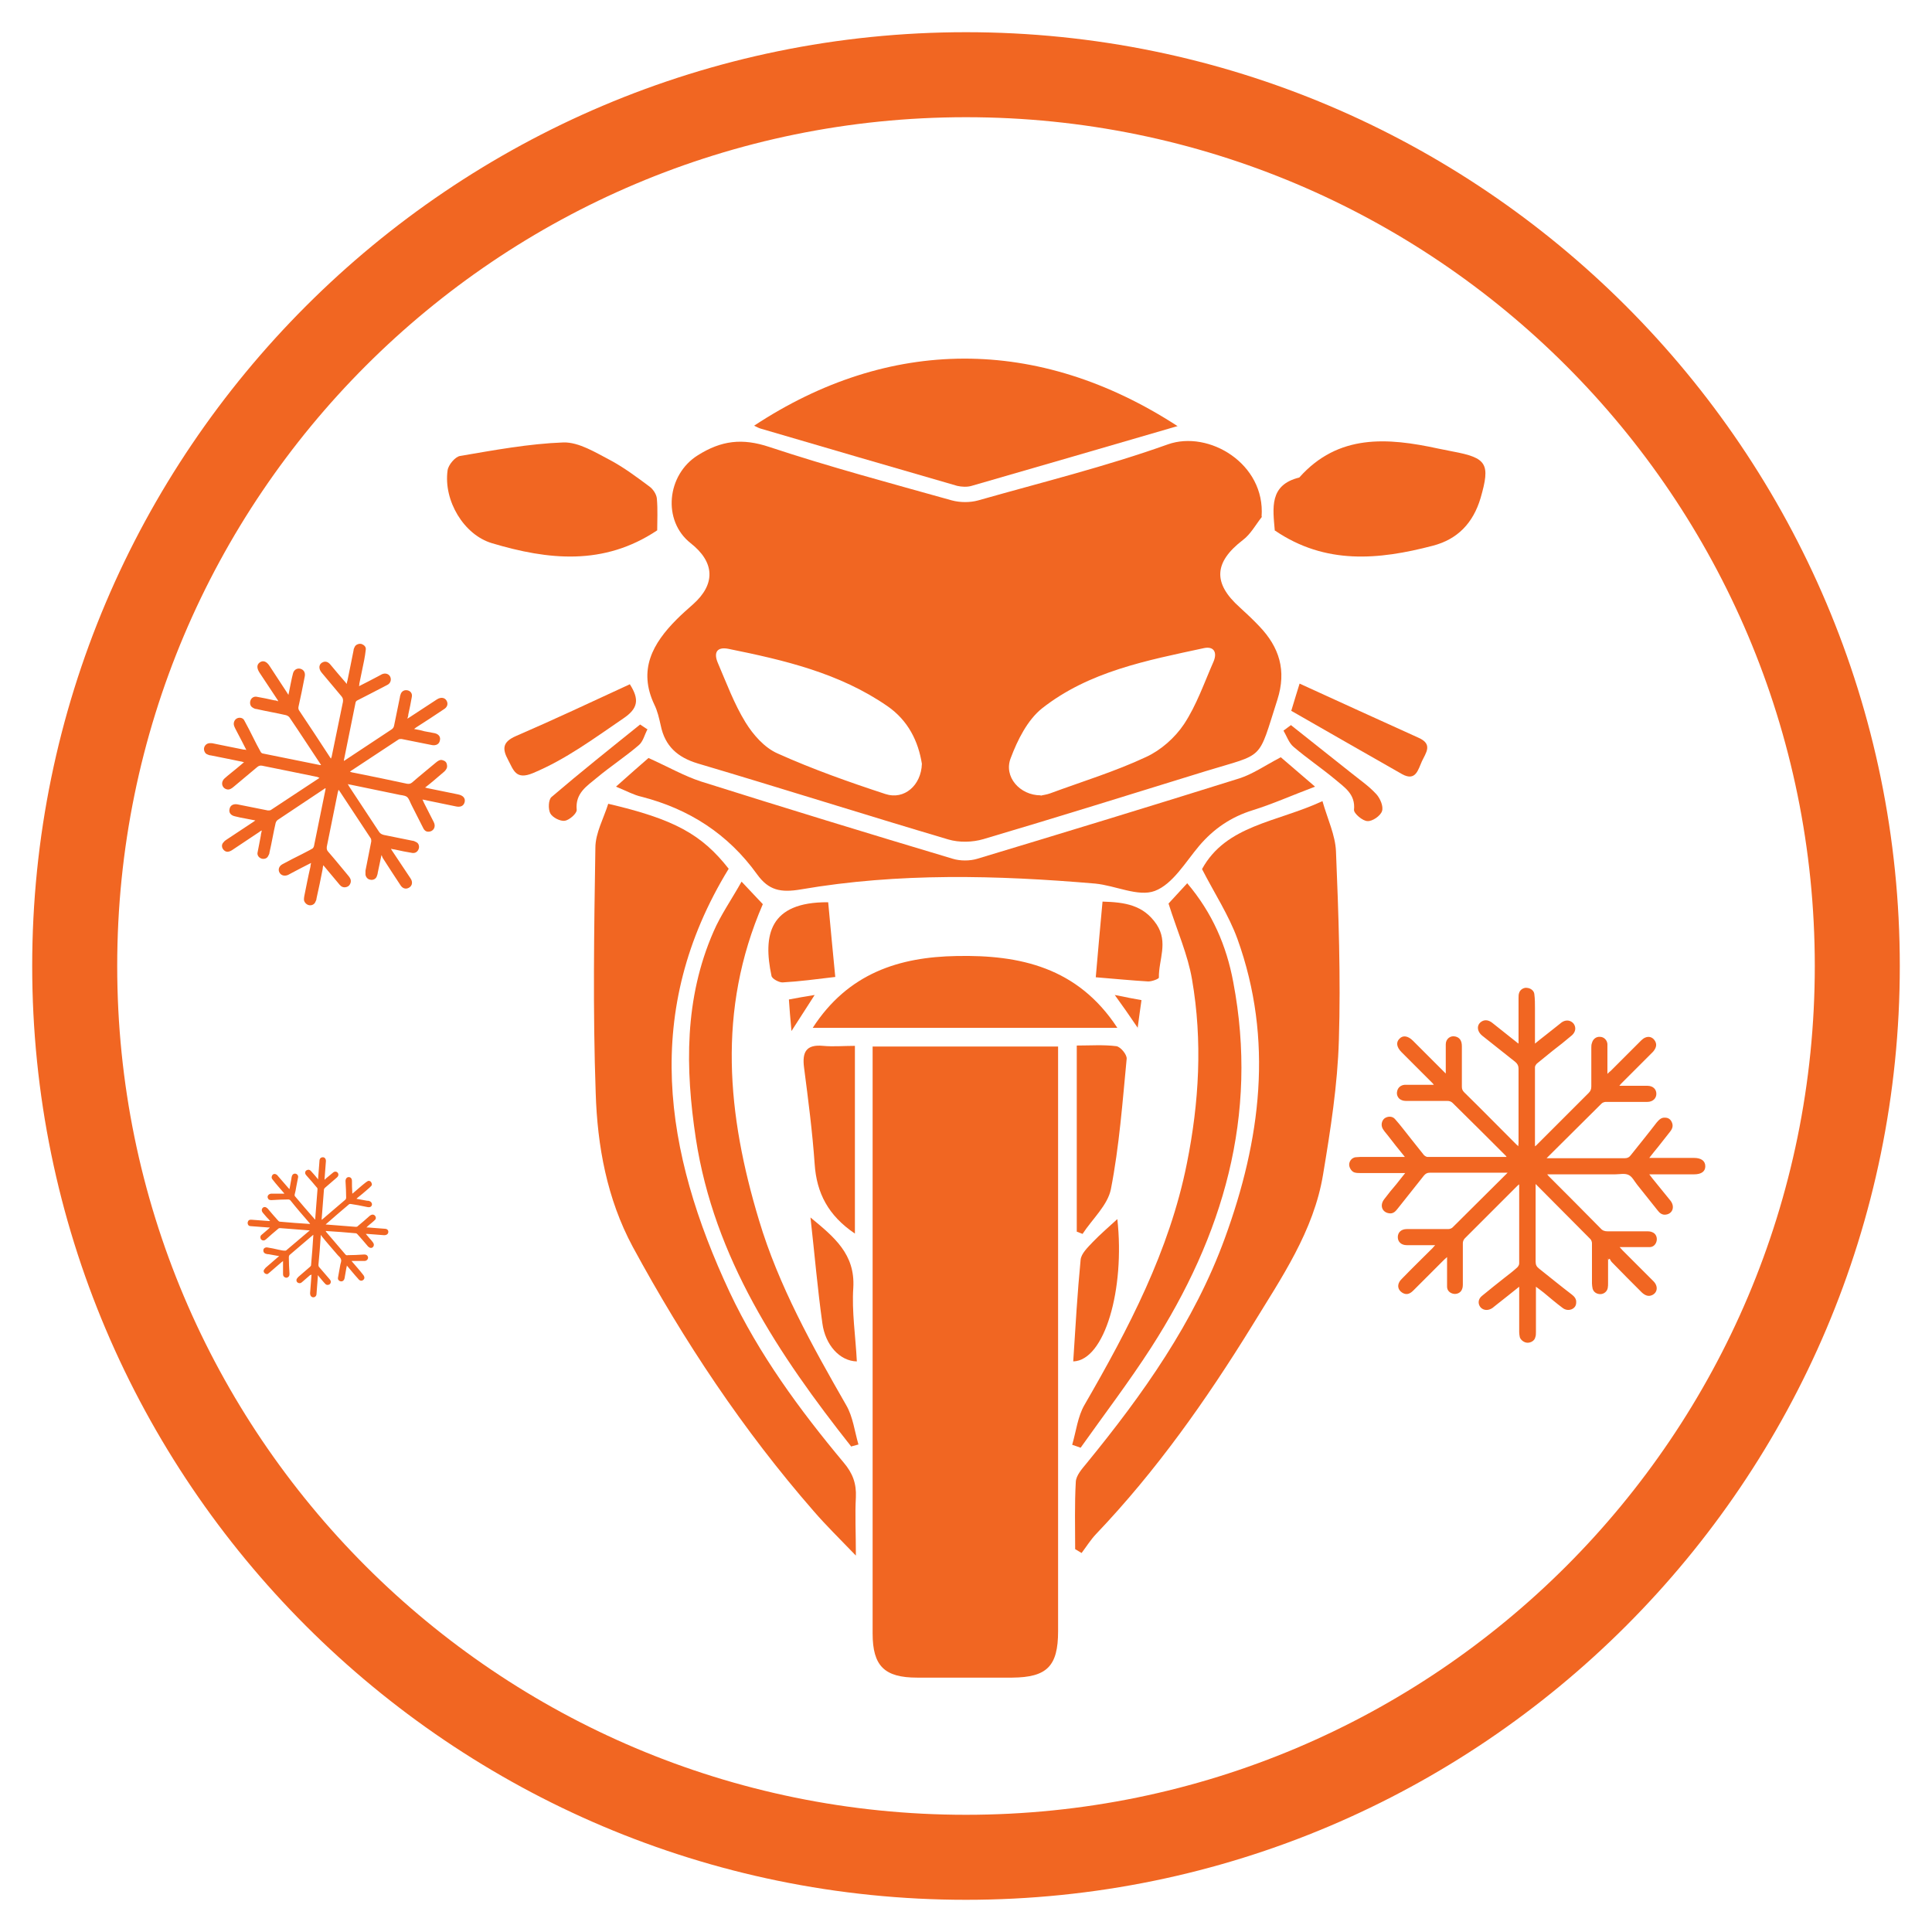 <?xml version="1.0" encoding="UTF-8"?>
<svg id="Layer_1" data-name="Layer 1" xmlns="http://www.w3.org/2000/svg" viewBox="0 0 60 60">
  <defs>
    <style>
      .cls-1 {
        fill: #f16622;
      }
    </style>
  </defs>
  <g>
    <path class="cls-1" d="M30,3.64c14.56,0,26.36,11.8,26.36,26.36s-11.8,26.36-26.36,26.36S3.64,44.56,3.64,30,15.44,3.64,30,3.64m0-2.64C14.01,1,1,14.01,1,30s13.01,29,29,29,29-13.01,29-29S45.99,1,30,1h0Z"/>
    <g>
      <path class="cls-1" d="M39.19,16.05c-.19,.24-.35,.54-.59,.72-.9,.69-.94,1.34-.1,2.09,.21,.19,.42,.39,.61,.59,.62,.65,.85,1.37,.56,2.28-.62,1.93-.37,1.65-2.23,2.22-2.3,.71-4.6,1.43-6.9,2.11-.34,.1-.75,.11-1.09,.01-2.6-.77-5.18-1.59-7.78-2.36-.63-.19-1.02-.54-1.15-1.18-.05-.22-.1-.45-.2-.65-.51-1.08-.05-1.9,.7-2.65,.16-.16,.33-.31,.5-.46,.71-.63,.68-1.31-.07-1.9-.89-.7-.74-2.13,.22-2.73,.73-.46,1.38-.54,2.22-.26,1.87,.62,3.78,1.13,5.67,1.66,.26,.07,.57,.07,.82,0,1.97-.56,3.96-1.05,5.89-1.74,1.27-.45,3.03,.6,2.91,2.24Zm-6.87,8.66c.07-.02,.18-.03,.29-.07,1-.37,2.02-.68,2.98-1.13,.46-.21,.9-.6,1.18-1.02,.39-.59,.63-1.29,.92-1.95,.12-.29,0-.48-.31-.41-1.76,.38-3.56,.72-5.02,1.87-.45,.36-.76,.98-.97,1.54-.23,.58,.28,1.16,.93,1.16Zm-3.69-.99c-.11-.69-.42-1.34-1.07-1.79-1.49-1.03-3.21-1.43-4.94-1.78-.36-.07-.46,.12-.33,.43,.27,.63,.51,1.28,.86,1.85,.24,.39,.59,.79,1,.97,1.09,.49,2.22,.89,3.35,1.26,.58,.19,1.11-.27,1.13-.94Z"/>
      <path class="cls-1" d="M27.09,32.5h5.77c0,.38,0,.73,0,1.09,0,5.69,0,11.38,0,17.07,0,1.09-.35,1.43-1.42,1.44-.99,0-1.97,0-2.96,0-1.01,0-1.38-.36-1.38-1.37,0-4.84,0-9.67,0-14.51,0-1.21,0-2.42,0-3.72Z"/>
      <path class="cls-1" d="M33.39,48.11c0-.7-.02-1.39,.02-2.09,.01-.2,.19-.4,.33-.57,1.75-2.14,3.35-4.39,4.3-7,1.11-3.04,1.52-6.15,.39-9.29-.27-.74-.71-1.41-1.1-2.17,.75-1.37,2.32-1.45,3.74-2.11,.16,.56,.4,1.06,.42,1.56,.08,1.95,.15,3.91,.09,5.86-.04,1.39-.26,2.79-.49,4.17-.29,1.77-1.3,3.22-2.21,4.71-1.42,2.3-2.97,4.5-4.84,6.46-.17,.18-.3,.39-.45,.59-.07-.04-.13-.08-.2-.12Z"/>
      <path class="cls-1" d="M18.88,24.96c2.06,.48,2.91,.95,3.75,2.02-2.7,4.41-2.01,8.79,.03,13.15,.91,1.93,2.17,3.65,3.54,5.29,.28,.33,.4,.65,.38,1.08-.03,.54,0,1.09,0,1.81-.52-.54-.93-.94-1.31-1.38-2.19-2.51-4.03-5.28-5.62-8.21-.8-1.49-1.1-3.13-1.15-4.78-.09-2.54-.05-5.08-.01-7.61,0-.46,.26-.92,.4-1.37Z"/>
      <path class="cls-1" d="M39.78,23.52c.28,.24,.62,.53,1.06,.91-.74,.28-1.32,.54-1.93,.73-.68,.21-1.22,.58-1.67,1.11-.43,.51-.82,1.19-1.38,1.4-.51,.19-1.22-.17-1.85-.23-3.05-.26-6.1-.34-9.13,.18-.64,.11-1.01,.03-1.37-.47-.9-1.25-2.11-2.03-3.6-2.41-.22-.05-.42-.16-.78-.31,.41-.37,.76-.67,1.01-.89,.62,.28,1.11,.56,1.63,.73,2.6,.82,5.21,1.62,7.82,2.4,.23,.07,.53,.07,.76,0,2.72-.82,5.44-1.65,8.15-2.5,.4-.13,.76-.38,1.27-.65Z"/>
      <path class="cls-1" d="M36.58,13.23c-2.19,.64-4.3,1.25-6.41,1.86-.14,.04-.3,.03-.44,0-2.04-.59-4.07-1.18-6.11-1.78-.07-.02-.13-.06-.2-.09,4.17-2.75,8.81-2.81,13.16,.02Z"/>
      <path class="cls-1" d="M26.44,44.93c-2.26-2.86-4.26-5.86-4.83-9.57-.33-2.18-.36-4.35,.55-6.43,.22-.51,.55-.98,.87-1.55,.29,.31,.5,.53,.66,.7-1.43,3.3-1.1,6.56-.12,9.81,.61,2.04,1.65,3.9,2.71,5.75,.21,.36,.26,.81,.38,1.22-.07,.02-.15,.04-.22,.06Z"/>
      <path class="cls-1" d="M33.3,44.86c.12-.41,.17-.87,.38-1.23,1.37-2.37,2.64-4.79,3.18-7.5,.38-1.89,.49-3.8,.16-5.71-.13-.77-.46-1.5-.73-2.36,.1-.11,.32-.35,.58-.63,.78,.92,1.22,1.94,1.43,3.07,.79,4.15-.32,7.88-2.55,11.35-.69,1.07-1.46,2.08-2.19,3.11-.09-.03-.17-.06-.26-.09Z"/>
      <path class="cls-1" d="M20.41,16.47c-1.66,1.11-3.39,.92-5.13,.4-.88-.26-1.51-1.33-1.38-2.26,.02-.17,.24-.43,.39-.45,1.06-.18,2.13-.38,3.21-.42,.48-.01,.99,.31,1.45,.55,.43,.23,.83,.53,1.22,.82,.11,.08,.22,.24,.23,.38,.03,.34,.01,.68,.01,.98Z"/>
      <path class="cls-1" d="M39.59,16.48c-.06-.7-.18-1.42,.76-1.65,1.21-1.36,2.74-1.24,4.31-.9,.15,.03,.3,.06,.45,.09,1.07,.2,1.18,.38,.87,1.45-.23,.77-.71,1.28-1.49,1.48-1.68,.44-3.33,.59-4.89-.47Z"/>
      <path class="cls-1" d="M34.71,31.92h-9.47c1.1-1.7,2.69-2.2,4.47-2.23,1.96-.04,3.76,.35,4.99,2.23Z"/>
      <path class="cls-1" d="M26.55,38.31c-.83-.56-1.19-1.26-1.25-2.16-.07-1-.2-2-.33-3-.06-.47,.06-.72,.59-.67,.32,.03,.64,0,.99,0v5.82Z"/>
      <path class="cls-1" d="M33.44,32.47c.41,0,.83-.03,1.23,.02,.13,.02,.33,.26,.32,.39-.13,1.35-.23,2.72-.49,4.05-.1,.5-.58,.93-.88,1.39-.06-.02-.12-.05-.18-.07v-5.78Z"/>
      <path class="cls-1" d="M40.1,22.08c.12-.39,.18-.6,.26-.85,1.25,.57,2.47,1.13,3.69,1.68,.46,.2,.23,.47,.11,.73-.12,.26-.19,.64-.62,.4-1.14-.65-2.28-1.3-3.43-1.96Z"/>
      <path class="cls-1" d="M19.56,21.25c.3,.47,.26,.75-.2,1.06-.91,.62-1.78,1.27-2.81,1.7-.53,.22-.6-.09-.77-.41-.19-.35-.17-.56,.24-.74,1.18-.51,2.35-1.06,3.54-1.61Z"/>
      <path class="cls-1" d="M25.72,28.02c.07,.75,.14,1.51,.22,2.32-.59,.07-1.11,.14-1.64,.17-.11,0-.32-.11-.34-.2-.27-1.27-.07-2.3,1.75-2.29Z"/>
      <path class="cls-1" d="M34.03,30.35c.07-.83,.14-1.58,.21-2.35,.69,.02,1.27,.1,1.68,.71,.37,.56,.06,1.1,.07,1.65,0,.04-.21,.12-.33,.12-.51-.03-1.02-.08-1.63-.13Z"/>
      <path class="cls-1" d="M26.61,42.28c-.53-.01-.98-.51-1.07-1.18-.15-1.06-.24-2.14-.37-3.29,.74,.61,1.39,1.14,1.33,2.18-.05,.74,.07,1.5,.11,2.29Z"/>
      <path class="cls-1" d="M33.33,42.28c.07-1.09,.13-2.13,.23-3.16,.02-.19,.22-.38,.37-.54,.25-.26,.52-.49,.77-.72,.24,2.17-.39,4.39-1.37,4.42Z"/>
      <path class="cls-1" d="M20.1,22.66c-.08,.16-.13,.37-.26,.48-.42,.36-.88,.66-1.3,1.01-.31,.26-.68,.48-.63,1,.01,.11-.23,.32-.37,.34-.14,.02-.38-.1-.45-.23-.07-.13-.06-.43,.04-.51,.9-.77,1.83-1.51,2.75-2.25,.08,.05,.16,.11,.24,.16Z"/>
      <path class="cls-1" d="M40.08,22.51c.63,.5,1.26,1,1.89,1.5,.26,.21,.54,.4,.77,.65,.12,.13,.23,.38,.18,.53-.05,.15-.3,.32-.45,.31-.15,0-.43-.24-.42-.35,.05-.49-.3-.7-.58-.94-.42-.35-.88-.66-1.29-1.01-.15-.12-.22-.34-.32-.51,.08-.06,.15-.11,.23-.17Z"/>
      <path class="cls-1" d="M24.5,31.04c.27-.05,.48-.09,.8-.14-.24,.37-.43,.67-.72,1.12-.04-.42-.06-.69-.08-.98Z"/>
      <path class="cls-1" d="M35.34,31.93c-.27-.4-.46-.67-.72-1.03,.33,.07,.56,.11,.83,.16-.04,.27-.07,.5-.12,.87Z"/>
    </g>
  </g>
  <path class="cls-1" d="M49.94,39.07c0,.26,0,.52,0,.78,0,.05,0,.1-.01,.15-.02,.11-.12,.19-.23,.19-.11,0-.21-.06-.24-.17-.01-.05-.02-.11-.02-.16,0-.42,0-.83,0-1.25,0-.04-.02-.1-.05-.13-.55-.56-1.11-1.11-1.66-1.67,0,0-.02-.02-.04-.04,0,.05,0,.08,0,.12,0,.76,0,1.53,0,2.29,0,.1,.03,.16,.11,.22,.34,.27,.67,.54,1.01,.8,.08,.06,.15,.14,.14,.25,0,.1-.05,.17-.14,.21-.1,.04-.2,.02-.28-.04-.2-.15-.39-.31-.58-.47-.08-.06-.15-.12-.25-.19,0,.07,0,.11,0,.16,0,.42,0,.83,0,1.25,0,.05,0,.11-.02,.16-.02,.1-.13,.17-.24,.17-.1,0-.21-.08-.24-.17-.01-.05-.02-.11-.02-.16,0-.42,0-.83,0-1.25,0-.05,0-.09,0-.16-.24,.19-.46,.37-.68,.54-.05,.04-.1,.08-.15,.12-.13,.09-.28,.08-.37-.02-.09-.11-.08-.26,.05-.36,.23-.19,.47-.38,.71-.57,.13-.1,.26-.2,.38-.31,.03-.03,.06-.08,.06-.12,0-.81,0-1.61,0-2.42,0-.01,0-.02,0-.04-.02,.02-.04,.03-.05,.04-.55,.55-1.09,1.09-1.64,1.64-.04,.04-.06,.1-.06,.15,0,.42,0,.83,0,1.25,0,.06,0,.13-.03,.19-.04,.1-.16,.15-.26,.13-.11-.02-.2-.1-.2-.22,0-.23,0-.47,0-.7,0-.06,0-.13,0-.22-.04,.04-.07,.06-.09,.08-.32,.32-.64,.64-.96,.96-.12,.12-.23,.14-.35,.06-.12-.08-.15-.21-.08-.33,.02-.04,.06-.08,.09-.11,.31-.32,.63-.63,.94-.94,.02-.02,.04-.05,.08-.09-.15,0-.29,0-.42,0-.15,0-.3,0-.46,0-.17,0-.28-.1-.28-.25,0-.15,.11-.25,.28-.25,.43,0,.86,0,1.29,0,.04,0,.1-.02,.13-.05,.56-.55,1.11-1.11,1.67-1.66,0,0,.02-.02,.04-.04-.04,0-.06,0-.08,0-.78,0-1.56,0-2.34,0-.08,0-.13,.03-.18,.09-.27,.34-.54,.68-.81,1.02-.07,.09-.14,.17-.27,.15-.22-.03-.3-.25-.15-.44,.12-.16,.25-.32,.38-.47,.09-.11,.17-.22,.27-.34-.05,0-.09,0-.12,0-.43,0-.85,0-1.28,0-.06,0-.12,0-.18-.02-.09-.03-.16-.15-.16-.24,0-.11,.08-.21,.19-.23,.05,0,.1-.01,.15-.01,.43,0,.85,0,1.28,0,.03,0,.06,0,.11,0-.19-.23-.37-.46-.54-.68-.05-.06-.11-.13-.15-.2-.06-.11-.03-.25,.06-.32,.1-.07,.24-.07,.32,.02,.18,.2,.34,.42,.51,.63,.13,.16,.26,.33,.39,.49,.03,.03,.08,.06,.11,.06,.81,0,1.62,0,2.43,0,0,0,.01,0,.03,0-.02-.02-.03-.05-.05-.06-.54-.54-1.08-1.08-1.63-1.62-.04-.04-.1-.06-.16-.06-.42,0-.83,0-1.25,0-.06,0-.12,0-.18-.03-.1-.04-.16-.16-.13-.27,.02-.11,.11-.19,.23-.2,.25,0,.49,0,.74,0,.05,0,.1,0,.17,0-.02-.03-.04-.05-.06-.07-.31-.31-.63-.63-.94-.94-.16-.16-.18-.31-.07-.42,.11-.12,.27-.09,.42,.06,.32,.32,.63,.63,.95,.95,.01,.01,.03,.03,.07,.07,0-.06,0-.1,0-.15,0-.25,0-.51,0-.76,0-.17,.15-.28,.3-.24,.13,.03,.2,.13,.2,.3,0,.42,0,.84,0,1.26,0,.07,.02,.12,.07,.17,.55,.54,1.09,1.09,1.63,1.63,.01,.01,.03,.02,.05,.05,0-.04,.01-.06,.01-.09,0-.77,0-1.55,0-2.32,0-.09-.03-.15-.1-.21-.34-.27-.68-.54-1.02-.81-.18-.14-.19-.35-.02-.45,.1-.06,.22-.04,.33,.05,.24,.19,.49,.39,.73,.58,.02,.02,.04,.03,.08,.06,0-.06,0-.1,0-.13,0-.43,0-.85,0-1.28,0-.06,0-.12,.02-.17,.03-.1,.15-.17,.25-.15,.11,.01,.21,.09,.22,.19,.02,.15,.02,.3,.02,.44,0,.33,0,.67,0,1,0,.03,0,.05,0,.1,.23-.19,.46-.36,.68-.54,.05-.04,.1-.08,.15-.12,.13-.09,.28-.07,.37,.04,.08,.11,.07,.25-.05,.36-.2,.17-.4,.33-.61,.49-.16,.13-.32,.26-.48,.39-.03,.03-.06,.08-.06,.11,0,.81,0,1.62,0,2.43,0,0,0,.01,0,.03,.02-.02,.05-.03,.06-.05,.54-.54,1.07-1.07,1.61-1.61,.06-.06,.08-.12,.08-.2,0-.4,0-.8,0-1.2,0-.05,0-.1,.02-.15,.03-.12,.13-.2,.25-.19,.12,0,.22,.1,.23,.22,0,.25,0,.5,0,.75,0,.05,0,.1,0,.18,.04-.04,.07-.07,.1-.09,.32-.32,.63-.63,.95-.95,.16-.16,.35-.14,.44,.04,.05,.1,.02,.21-.08,.32-.32,.32-.63,.63-.95,.95-.02,.02-.05,.05-.09,.1,.16,0,.3,0,.44,0,.14,0,.29,0,.43,0,.17,0,.28,.1,.28,.25,0,.14-.11,.25-.28,.25-.43,0-.86,0-1.29,0-.04,0-.1,.02-.13,.05-.56,.55-1.11,1.11-1.67,1.66,0,0-.02,.02-.04,.04,.04,0,.08,0,.11,0,.77,0,1.54,0,2.31,0,.09,0,.15-.03,.2-.1,.27-.34,.54-.67,.8-1.01,.07-.08,.14-.16,.26-.15,.1,0,.17,.05,.21,.14,.05,.11,.02,.2-.05,.29-.12,.16-.25,.31-.37,.47-.09,.11-.18,.22-.28,.35,.05,0,.09,0,.12,0,.42,0,.85,0,1.27,0,.22,0,.35,.09,.35,.26,0,.16-.12,.25-.35,.25-.46,0-.91,0-1.39,0,.04,.05,.07,.09,.1,.13,.19,.23,.37,.46,.56,.69,.14,.18,.07,.4-.14,.43-.12,.02-.2-.05-.26-.13-.21-.26-.42-.53-.63-.79-.09-.11-.16-.26-.27-.31-.12-.06-.28-.02-.42-.02-.66,0-1.32,0-1.98,0-.04,0-.07,0-.13,0,.03,.04,.05,.06,.07,.08,.53,.53,1.06,1.06,1.59,1.6,.06,.07,.13,.09,.22,.09,.4,0,.81,0,1.21,0,.06,0,.12,0,.18,.03,.1,.04,.15,.15,.13,.26-.02,.11-.1,.2-.22,.2-.26,0-.51,0-.77,0-.04,0-.09,0-.16,0,.04,.04,.06,.07,.09,.1,.32,.32,.64,.64,.96,.96,.15,.15,.13,.35-.04,.43-.11,.05-.21,.02-.32-.08-.31-.31-.62-.62-.93-.94-.03-.03-.05-.07-.07-.11-.01,.01-.03,.02-.04,.03Z"/>
  <path class="cls-1" d="M11.85,26.54c-.04,.19-.08,.38-.12,.57,0,.04-.02,.07-.03,.11-.03,.08-.12,.12-.2,.1-.08-.01-.14-.08-.15-.16,0-.04,0-.08,0-.12,.06-.3,.12-.61,.18-.91,0-.03,0-.08-.02-.1-.32-.49-.65-.98-.97-1.47,0,0-.01-.02-.03-.03,0,.04-.02,.06-.02,.08-.11,.56-.23,1.12-.34,1.68-.01,.07,0,.12,.05,.17,.21,.24,.41,.49,.62,.74,.05,.06,.09,.12,.07,.21-.02,.07-.06,.12-.14,.14-.08,.02-.15-.01-.2-.07-.12-.14-.24-.29-.36-.43-.05-.06-.09-.11-.15-.18-.01,.05-.02,.08-.02,.12-.06,.3-.12,.61-.19,.91,0,.04-.02,.08-.04,.12-.03,.07-.12,.11-.2,.09-.08-.02-.14-.09-.15-.16,0-.04,0-.08,.01-.12,.06-.3,.12-.61,.19-.91,0-.03,.01-.07,.02-.12-.2,.1-.39,.2-.58,.3-.04,.02-.09,.05-.13,.07-.11,.05-.22,.02-.27-.07-.05-.09-.02-.2,.09-.26,.2-.11,.4-.21,.6-.31,.11-.06,.22-.11,.32-.17,.03-.01,.05-.05,.06-.08,.12-.59,.24-1.18,.36-1.77,0,0,0-.02,0-.03-.02,0-.03,.01-.04,.02-.48,.32-.96,.64-1.44,.96-.03,.02-.06,.06-.07,.1-.07,.3-.12,.61-.19,.91,0,.05-.03,.09-.05,.13-.04,.07-.14,.09-.21,.06-.08-.03-.13-.11-.11-.19,.03-.17,.07-.34,.1-.52,0-.05,.02-.09,.03-.16-.04,.02-.06,.03-.08,.05-.28,.19-.56,.37-.84,.56-.11,.07-.19,.07-.26,0-.07-.07-.08-.18,0-.25,.02-.03,.05-.05,.08-.07,.28-.18,.55-.37,.83-.55,.02-.01,.04-.03,.07-.05-.11-.02-.21-.04-.31-.06-.11-.02-.22-.04-.33-.07-.13-.03-.19-.12-.16-.23,.02-.11,.12-.16,.24-.14,.32,.06,.63,.13,.95,.19,.03,0,.08,0,.1-.02,.49-.32,.98-.65,1.47-.97,0,0,.02-.01,.03-.03-.03,0-.04-.01-.06-.02-.57-.12-1.14-.23-1.72-.35-.06-.01-.1,0-.15,.04-.25,.21-.5,.42-.74,.62-.06,.05-.13,.1-.22,.07-.15-.05-.18-.23-.05-.34,.11-.1,.23-.19,.35-.29,.08-.07,.16-.13,.25-.21-.04,0-.06-.02-.09-.02-.31-.06-.62-.13-.94-.19-.04,0-.09-.02-.13-.04-.06-.03-.1-.13-.08-.2,.02-.08,.09-.14,.18-.14,.04,0,.08,0,.11,.01,.31,.06,.62,.13,.94,.19,.02,0,.05,0,.08,.01-.1-.2-.2-.39-.3-.58-.03-.06-.06-.11-.08-.17-.03-.09,.01-.19,.09-.23,.08-.04,.19-.02,.23,.07,.1,.18,.19,.36,.28,.54,.07,.14,.14,.28,.22,.42,.01,.03,.05,.06,.07,.06,.59,.12,1.19,.24,1.78,.36,0,0,.01,0,.03,0-.01-.02-.02-.04-.03-.05-.32-.48-.63-.96-.95-1.43-.02-.03-.07-.06-.11-.07-.3-.07-.61-.12-.91-.19-.04,0-.09-.02-.13-.05-.07-.04-.09-.14-.06-.22,.03-.08,.11-.13,.2-.11,.18,.03,.36,.07,.54,.11,.04,0,.07,.01,.12,.03-.01-.03-.02-.05-.03-.06-.18-.28-.37-.55-.55-.83-.09-.14-.09-.25,.01-.32,.1-.07,.21-.03,.3,.11,.18,.28,.37,.56,.55,.84,0,.01,.02,.03,.04,.06,0-.05,.02-.08,.02-.11,.04-.19,.07-.37,.12-.56,.03-.12,.15-.18,.26-.13,.09,.04,.13,.13,.1,.25-.06,.31-.12,.61-.19,.92-.01,.05,0,.09,.03,.13,.32,.48,.64,.96,.95,1.44,0,.01,.02,.02,.03,.04,0-.03,.02-.04,.02-.06,.12-.57,.23-1.13,.35-1.7,.01-.07,0-.12-.04-.17-.21-.25-.42-.5-.62-.74-.11-.13-.09-.28,.05-.33,.08-.03,.16,0,.23,.09,.15,.18,.3,.36,.45,.53,.01,.01,.02,.03,.05,.06,0-.04,.01-.07,.02-.1,.06-.31,.13-.62,.19-.94,0-.04,.02-.08,.04-.12,.04-.07,.14-.1,.21-.08,.08,.03,.14,.09,.13,.17-.01,.11-.03,.22-.05,.33-.05,.24-.1,.49-.15,.73,0,.02,0,.04-.01,.08,.2-.1,.39-.2,.58-.3,.04-.02,.09-.05,.13-.07,.11-.05,.22-.01,.26,.08,.04,.09,.01,.2-.09,.25-.17,.09-.35,.18-.52,.27-.14,.07-.27,.14-.41,.21-.03,.01-.06,.05-.06,.08-.12,.59-.24,1.19-.36,1.78,0,0,0,.01,0,.02,.02-.01,.04-.02,.05-.03,.47-.31,.95-.63,1.42-.94,.05-.03,.08-.07,.09-.13,.06-.29,.12-.59,.18-.88,0-.04,.02-.07,.03-.11,.04-.09,.13-.12,.21-.1,.09,.02,.15,.1,.13,.2-.03,.18-.07,.37-.11,.55,0,.04-.01,.07-.03,.13,.04-.02,.06-.04,.08-.05,.28-.18,.56-.37,.84-.55,.14-.09,.28-.05,.32,.09,.02,.08-.01,.16-.11,.22-.28,.19-.56,.37-.84,.55-.02,.01-.04,.03-.08,.06,.12,.02,.22,.04,.32,.07,.11,.02,.21,.04,.32,.06,.13,.03,.19,.12,.16,.23-.02,.11-.12,.16-.24,.14-.32-.06-.63-.13-.95-.19-.03,0-.08,0-.1,.02-.49,.32-.98,.65-1.47,.97,0,0-.02,.01-.03,.03,.03,0,.05,.02,.08,.02,.56,.11,1.13,.23,1.69,.35,.07,.01,.11,0,.16-.04,.24-.21,.49-.41,.74-.62,.06-.05,.13-.1,.21-.07,.07,.02,.12,.06,.13,.14,.02,.09-.02,.15-.08,.21-.11,.1-.23,.19-.34,.29-.08,.07-.16,.13-.26,.21,.04,0,.06,.02,.09,.02,.31,.06,.62,.13,.93,.19,.16,.03,.24,.12,.21,.24-.03,.12-.13,.17-.29,.13-.33-.07-.67-.14-1.02-.21,.02,.05,.04,.08,.05,.11,.1,.2,.2,.39,.3,.59,.08,.15-.01,.3-.17,.3-.09,0-.14-.07-.17-.14-.11-.22-.23-.45-.34-.67-.05-.09-.08-.21-.15-.27-.08-.06-.2-.05-.3-.08-.48-.1-.97-.2-1.45-.3-.03,0-.05-.01-.09-.02,.02,.03,.03,.05,.04,.07,.31,.47,.62,.94,.93,1.41,.04,.06,.08,.08,.15,.1,.3,.06,.59,.12,.89,.18,.04,0,.09,.03,.13,.05,.07,.04,.09,.14,.06,.21-.03,.08-.1,.13-.19,.12-.19-.03-.38-.07-.56-.11-.03,0-.06-.01-.11-.02,.02,.04,.04,.06,.05,.08,.19,.28,.37,.56,.56,.84,.09,.13,.04,.27-.1,.31-.08,.02-.16-.01-.22-.11-.18-.27-.36-.55-.54-.83-.02-.03-.02-.06-.04-.09-.01,0-.02,.01-.03,.02Z"/>
  <path class="cls-1" d="M9.63,39.6c-.08,.07-.15,.13-.23,.2-.02,.01-.03,.03-.05,.04-.04,.02-.09,.01-.12-.02-.03-.03-.03-.08-.01-.11,.01-.02,.03-.03,.04-.05,.12-.11,.25-.21,.37-.32,.01-.01,.03-.03,.03-.05,.03-.31,.05-.61,.07-.92,0,0,0-.01,0-.02-.02,.01-.03,.02-.04,.03-.23,.19-.45,.39-.68,.58-.03,.02-.04,.05-.04,.09,0,.17,.01,.34,.02,.5,0,.04,0,.08-.04,.11-.03,.02-.06,.03-.1,.01-.04-.02-.06-.05-.06-.1,0-.1,0-.19,0-.29,0-.04,0-.08,0-.12-.02,.02-.03,.03-.05,.04-.12,.11-.25,.21-.37,.32-.02,.01-.03,.03-.05,.04-.03,.02-.09,0-.11-.03-.03-.03-.03-.08,0-.11,.01-.02,.03-.03,.04-.05,.12-.11,.25-.21,.37-.32,.01-.01,.03-.02,.05-.04-.12-.02-.23-.04-.33-.06-.02,0-.05,0-.07-.01-.06-.01-.1-.06-.09-.12,0-.05,.06-.09,.12-.08,.12,.02,.23,.04,.35,.07,.06,.01,.12,.03,.19,.03,.02,0,.04,0,.05-.01,.24-.2,.48-.41,.72-.61,0,0,0,0,.01-.01,0,0-.02,0-.02,0-.3-.02-.6-.05-.9-.07-.02,0-.04,0-.06,.02-.12,.1-.25,.21-.37,.32-.02,.02-.04,.03-.06,.04-.04,.01-.08,0-.11-.04-.02-.04-.02-.09,.01-.12,.07-.06,.14-.12,.21-.18,.02-.02,.04-.03,.06-.06-.02,0-.03,0-.05,0-.18-.01-.35-.03-.53-.04-.07,0-.1-.03-.11-.09,0-.05,.02-.1,.08-.11,.02,0,.04,0,.05,0,.17,.01,.35,.03,.52,.04,.01,0,.02,0,.05,0-.04-.05-.07-.08-.11-.12-.04-.05-.08-.09-.12-.14-.04-.05-.04-.11,0-.15,.04-.04,.1-.03,.15,.02,.11,.13,.22,.26,.33,.38,.01,.01,.03,.03,.05,.03,.31,.03,.61,.05,.92,.07,0,0,.01,0,.02,0,0-.01-.01-.02-.02-.03-.2-.23-.4-.46-.59-.7-.02-.02-.04-.03-.07-.03-.17,0-.34,.01-.51,.02-.04,0-.09,0-.11-.04-.05-.07,0-.15,.09-.16,.08,0,.16,0,.24,0,.05,0,.11,0,.17,0-.01-.02-.02-.03-.03-.04-.11-.13-.22-.25-.32-.38-.02-.02-.03-.04-.04-.06-.01-.03,0-.08,.03-.11,.03-.03,.08-.03,.12,0,.02,.01,.03,.03,.04,.04,.11,.13,.22,.25,.33,.38,0,0,.02,.02,.03,.03,.02-.12,.04-.22,.06-.33,0-.03,.01-.06,.02-.09,.02-.05,.07-.07,.11-.06,.05,.01,.08,.05,.08,.1-.02,.1-.04,.21-.06,.31-.01,.08-.03,.16-.05,.24,0,.02,0,.04,.01,.05,.2,.24,.41,.48,.62,.72,0,0,0,0,.01,0,0-.01,0-.02,0-.03,.02-.3,.05-.6,.07-.9,0-.02,0-.05-.02-.06-.1-.12-.21-.25-.32-.37-.02-.02-.03-.04-.04-.06-.01-.04,0-.09,.05-.11,.04-.02,.08-.02,.12,.02,.06,.07,.13,.14,.19,.22,.01,.01,.03,.03,.04,.05,0-.02,0-.03,0-.04,.01-.17,.03-.35,.04-.52,0-.09,.04-.13,.11-.13,.06,0,.1,.06,.09,.14-.01,.17-.03,.35-.04,.52,0,0,0,.02,0,.04,.02-.02,.03-.03,.04-.04,.08-.06,.15-.13,.23-.19,.05-.04,.12-.03,.15,.03,.02,.04,.01,.09-.04,.13-.12,.11-.25,.21-.37,.32-.02,.02-.03,.04-.03,.06-.02,.3-.05,.6-.07,.9,0,0,0,.01,0,.03,.01,0,.02-.01,.03-.02,.23-.2,.46-.39,.69-.59,.03-.02,.04-.05,.04-.08,0-.17-.01-.34-.02-.51,0-.09,.06-.14,.13-.12,.04,.01,.07,.05,.07,.11,0,.12,0,.24,.01,.36,0,0,0,.02,0,.04,.02-.01,.03-.02,.04-.03,.13-.11,.25-.22,.38-.32,.02-.01,.04-.03,.06-.04,.04-.02,.09,0,.11,.04,.02,.04,.03,.08,0,.11-.04,.04-.08,.08-.13,.12-.1,.09-.2,.17-.3,.25,0,0-.02,.02-.03,.03,.12,.02,.22,.04,.33,.06,.02,0,.05,0,.07,.01,.06,.02,.09,.07,.08,.12-.01,.05-.06,.08-.12,.07-.1-.02-.2-.04-.3-.06-.08-.01-.16-.03-.24-.04-.02,0-.04,0-.05,.01-.24,.2-.48,.41-.72,.62,0,0,0,0,0,.01,.01,0,.02,0,.03,0,.3,.02,.59,.05,.89,.07,.03,0,.06,0,.08-.03,.12-.1,.24-.2,.36-.31,.01-.01,.03-.02,.05-.03,.04-.02,.09-.01,.12,.03,.03,.04,.03,.09,0,.12-.07,.07-.15,.13-.22,.19-.01,.01-.03,.03-.05,.05,.02,0,.04,0,.05,0,.17,.01,.35,.03,.52,.04,.09,0,.13,.07,.1,.14-.02,.04-.06,.06-.12,.06-.17-.01-.35-.03-.52-.04-.01,0-.03,0-.05,0,.04,.05,.08,.09,.11,.13,.04,.04,.07,.08,.11,.13,.04,.05,.04,.11,0,.15-.04,.04-.1,.03-.15-.02-.11-.13-.22-.26-.33-.38-.01-.01-.03-.03-.05-.03-.31-.03-.61-.05-.92-.07,0,0-.01,0-.02,0,.01,.01,.02,.02,.02,.03,.2,.23,.39,.46,.59,.69,.02,.03,.05,.04,.08,.03,.17,0,.34-.01,.5-.02,.04,0,.08,0,.11,.04,.02,.03,.03,.06,.01,.1-.02,.04-.06,.06-.1,.06-.08,0-.16,0-.23,0-.06,0-.11,0-.17,0,.01,.02,.02,.03,.03,.04,.11,.13,.22,.25,.32,.38,.06,.07,.06,.13,.01,.17-.05,.04-.11,.03-.16-.04-.12-.13-.23-.27-.35-.41,0,.03,0,.04-.01,.06-.02,.11-.04,.23-.06,.34-.02,.09-.1,.12-.17,.07-.04-.03-.04-.07-.03-.11,.02-.13,.05-.26,.07-.39,.01-.05,.04-.11,.02-.16-.01-.05-.06-.09-.1-.13-.17-.2-.34-.39-.5-.59,0-.01-.02-.02-.03-.04,0,.02,0,.03,0,.04-.02,.29-.04,.59-.07,.88,0,.04,0,.06,.03,.09,.1,.12,.21,.24,.31,.36,.02,.02,.03,.04,.04,.06,.01,.04,0,.08-.04,.11-.04,.02-.09,.02-.12-.01-.07-.07-.13-.15-.2-.23-.01-.01-.02-.03-.04-.05,0,.02,0,.04,0,.05-.01,.18-.03,.35-.04,.53,0,.08-.07,.13-.14,.1-.04-.02-.06-.06-.06-.12,.01-.17,.03-.34,.04-.52,0-.02,0-.03,.01-.05,0,0-.01,0-.02,0Z"/>
</svg>